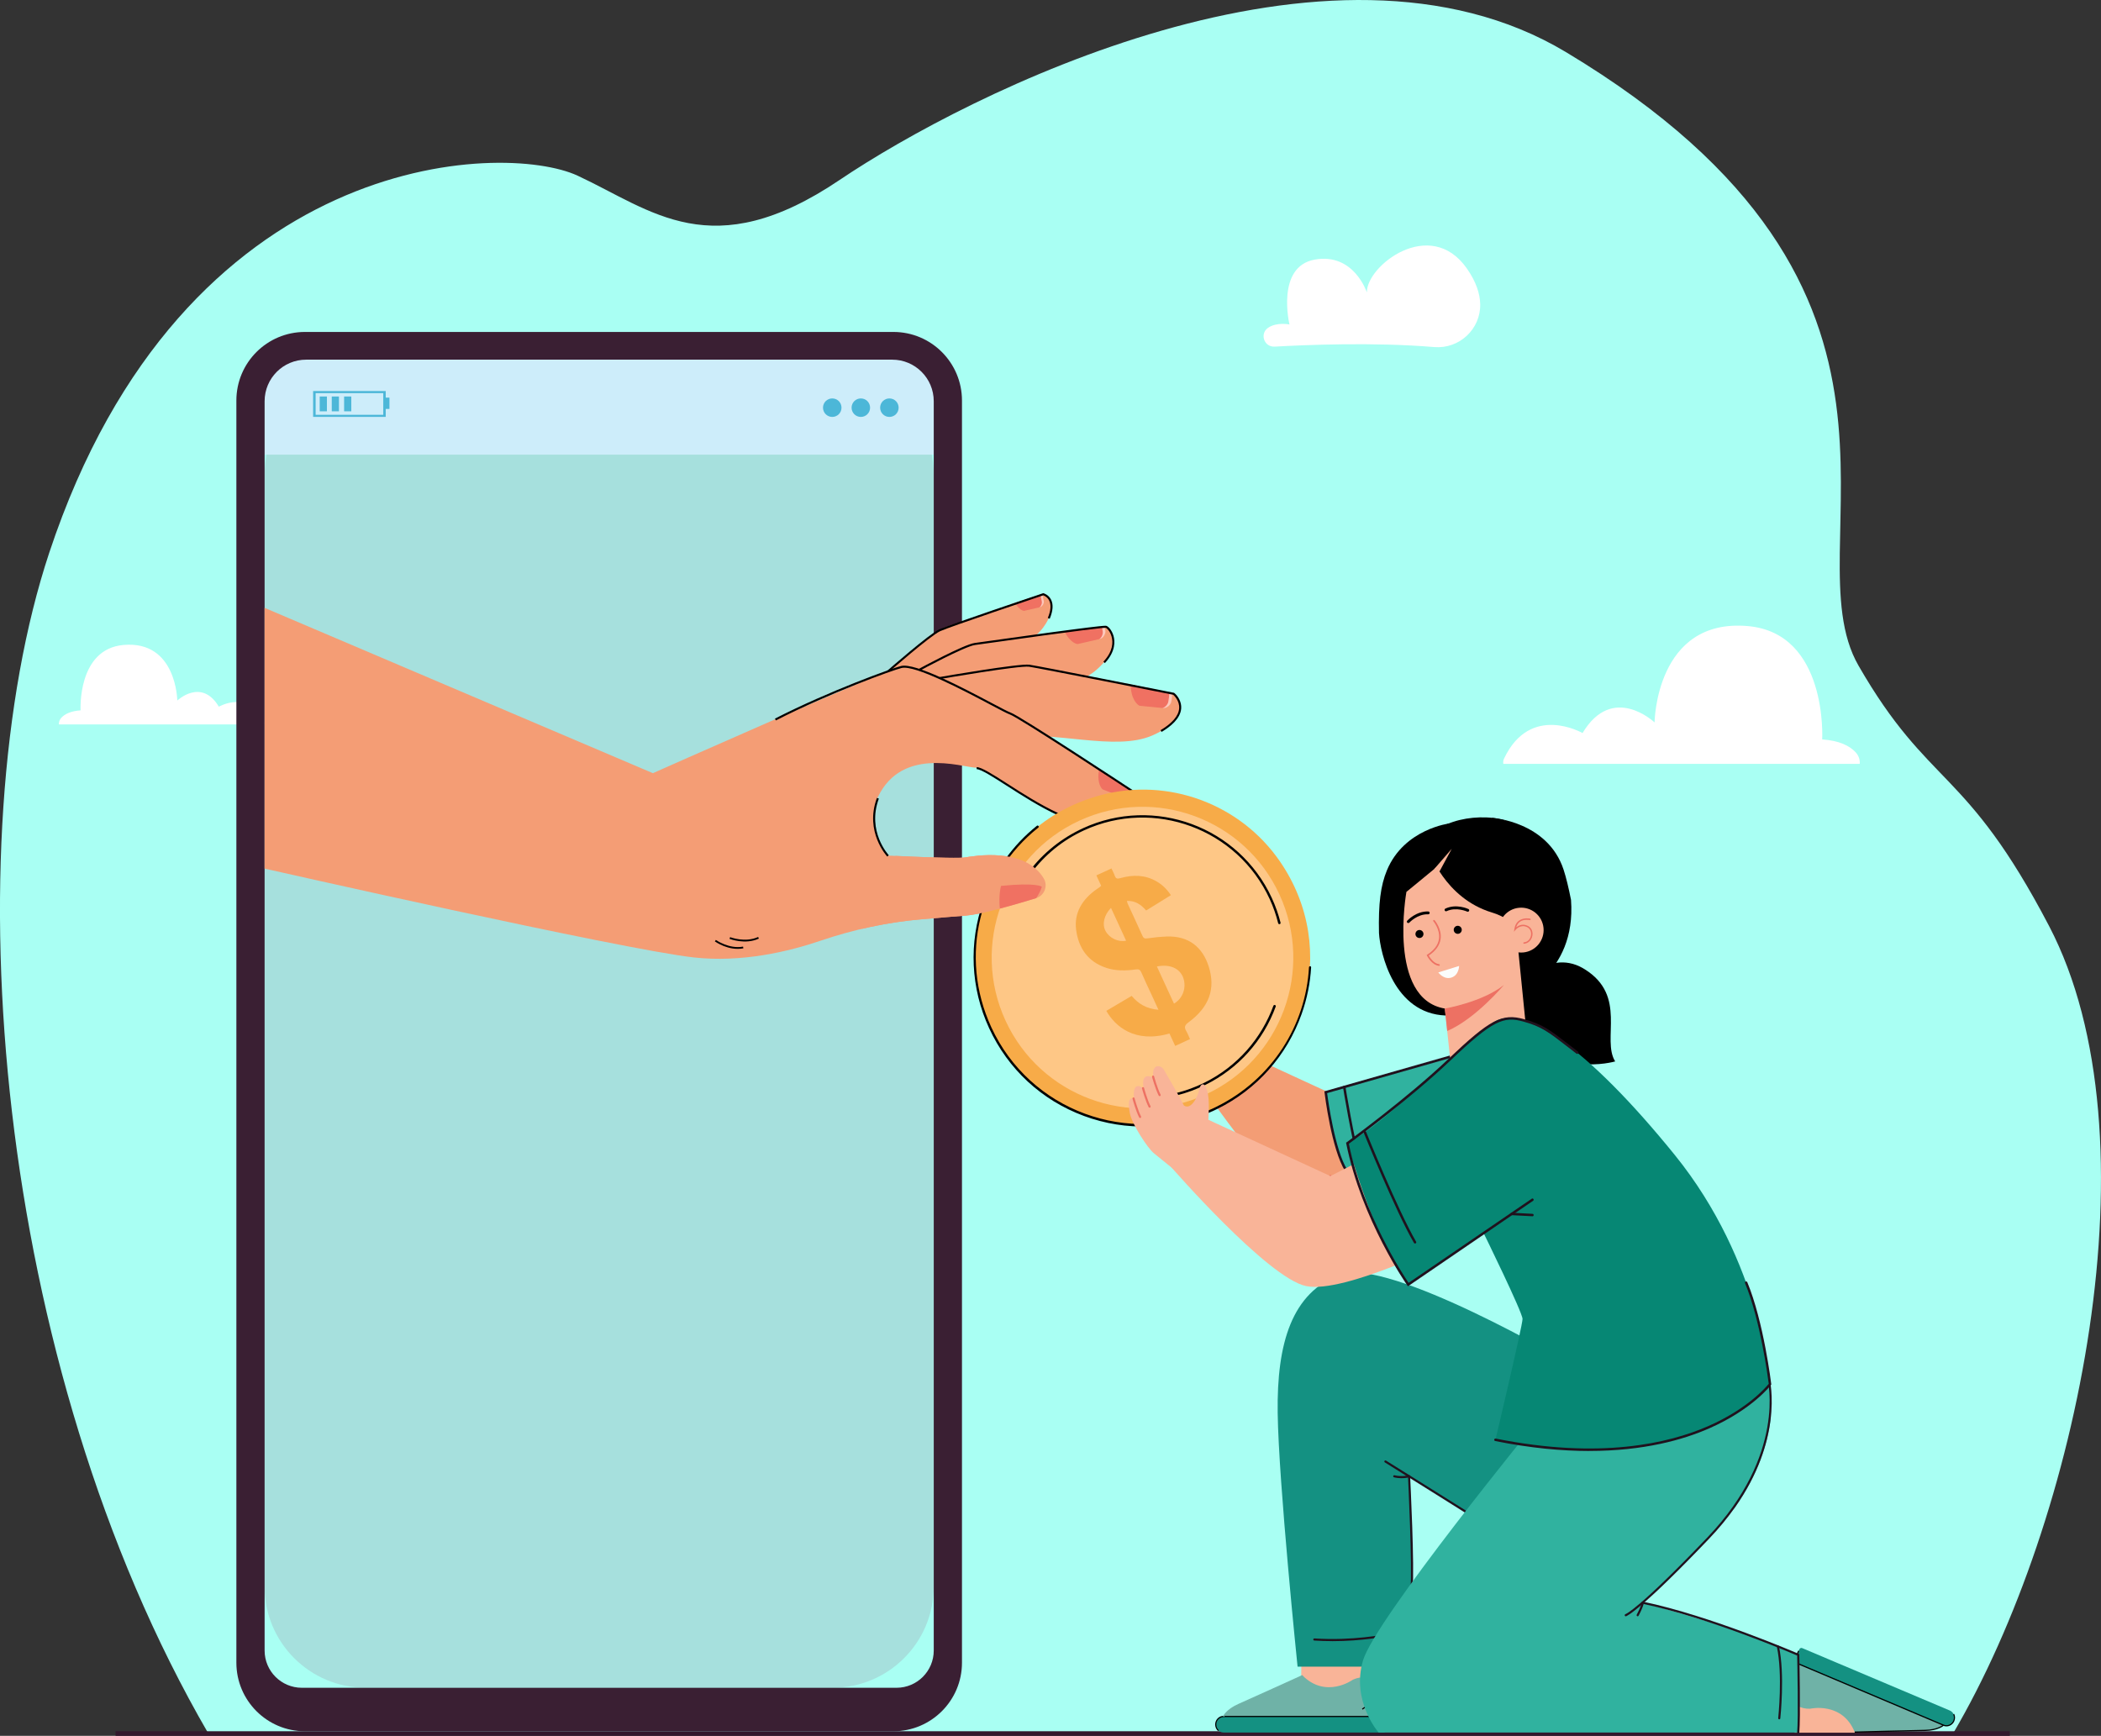 <?xml version="1.0" encoding="UTF-8"?> <svg xmlns="http://www.w3.org/2000/svg" viewBox="0 0 602.01 497.46"><rect x="0" y="0" width="602.01" height="497.46" fill="#333333" stroke="none"/><defs><style>.uuid-8817d1b3-c946-4b7b-b157-92f1ad76287c{fill:#20111d;}.uuid-883493b8-4491-450a-b266-24546fa06c9f{fill:#ed7163;}.uuid-9c73f51c-9f50-4944-9ef9-2fffe68eed0d{fill:#3a1f33;}.uuid-41ca82bc-346b-4819-a8e6-b9919dcdad3e{fill:#cdedfa;}.uuid-001bdf2b-fe01-40eb-8829-384ca6c0df42{fill:#fbfdfc;}.uuid-5a16088d-da20-41aa-97e2-65664702ee25{fill:#f39d75;}.uuid-02e5fe55-53df-4e40-82f5-237c1b50eebf{isolation:isolate;}.uuid-8c56ff6d-755b-4b2d-832e-fd7dc4aa6a31{fill:#fdc9bc;}.uuid-a48e1fb9-1299-4951-ba75-de2685dfa2ff{mix-blend-mode:multiply;}.uuid-1e145cf6-20c9-4b22-893f-5e72f076e2f4{fill:#068774;}.uuid-c28e56b2-27f9-4dfd-a37d-28f29eb0ee0f{fill:#f07162;}.uuid-75fb3724-f659-4fc4-ac59-5b789df3a6da{fill:#30b29f;}.uuid-679059d7-b3b6-47c7-ae54-d7aca67c801e{fill:#fff;}.uuid-a2838c94-31ba-497c-9488-b87fa0c5cf03{fill:#4cb7d8;}.uuid-bb2a6386-dadf-47f4-ac85-6aeba43d2933{fill:#f7ab48;}.uuid-c98e2ddd-68b0-4b54-bfd9-52162517f68e{fill:#6fb2a7;}.uuid-9873efbb-d0b1-4941-ac4e-8c40478a9027{fill:#a6e0dd;}.uuid-c180dc7a-7a32-4fa8-9806-18ed05127fcb{fill:#33182c;}.uuid-1ce60e10-1f3a-4699-83fa-757694e58ddc{fill:#f9b498;}.uuid-fc019780-4497-4018-a368-629eb20ea3c7{fill:#f49d75;}.uuid-7c55329f-a801-4055-9e14-67599a140a01{fill:#149182;}.uuid-c0cacb2f-c335-4ca9-a1a4-24e0c027f1b0{fill:#fec786;}.uuid-3476b609-e280-4d0b-a66b-150089c4e45e{fill:#a9fff3;}</style></defs><g class="uuid-02e5fe55-53df-4e40-82f5-237c1b50eebf"><g id="uuid-d0ae6b85-6d66-430f-bb68-d568ff44cdba"><g id="uuid-2b863137-7dae-45db-a9f9-44714e4c8d49"><path class="uuid-3476b609-e280-4d0b-a66b-150089c4e45e" d="M559.61,496.8c36.03-61.26,59.03-171.15,27.52-231.43-23.98-45.87-34.32-39.39-54.61-74.63-19.8-34.4,30.63-107.14-83.84-175.82-67.74-40.64-171.52,11.97-208.13,36.67-36.61,24.7-53.78,8.65-75.03-1.24-21.24-9.88-113-7.77-151.42,108.08C-13.31,241.14-2.14,390.23,59.71,496.8h499.91Z"></path><path class="uuid-5a16088d-da20-41aa-97e2-65664702ee25" d="M359.17,303.12l36.06,16.64,35.93-13.35,8.05,39.3s-39.84,15.64-53.15,11.61c-13.32-4.03-44.72-50.31-44.72-50.31l17.82-3.89Z"></path><path class="uuid-679059d7-b3b6-47c7-ae54-d7aca67c801e" d="M532.88,218.91c.09-1.15-.27-2.36-1.21-3.36-1.71-1.82-4.63-3.31-9.55-3.65,0,0,1.69-30.46-21.32-32.48-26.39-2.31-26.71,27.61-26.71,27.61,0,0-11.99-11.39-20.64,3.05,0,0-14.95-8.64-22.49,7.32-.24.5-.29,1.02-.2,1.51h102.12Z"></path><path class="uuid-679059d7-b3b6-47c7-ae54-d7aca67c801e" d="M16.88,207.62c-.05-.66.16-1.36.7-1.94.99-1.05,2.67-1.91,5.51-2.11,0,0-.98-17.57,12.3-18.74,15.22-1.33,15.41,15.93,15.41,15.93,0,0,6.92-6.57,11.91,1.76,0,0,8.62-4.98,12.97,4.22.14.29.17.59.12.87H16.88Z"></path><path class="uuid-679059d7-b3b6-47c7-ae54-d7aca67c801e" d="M365.19,99.34c8.5-.49,28.42-1.34,45.75.12,7.17.6,13.35-5.12,13.19-12.31-.07-2.94-1.12-6.37-3.85-10.25-10.52-14.94-28.8-.67-28.62,6.91,0,0-3.7-11.42-14.92-9.42s-7.26,18.6-7.26,18.6c0,0-3.62-.77-6.13.95-2.47,1.69-1.14,5.56,1.85,5.39Z"></path><rect class="uuid-c180dc7a-7a32-4fa8-9806-18ed05127fcb" x="33.12" y="496.14" width="542.75" height="1.32"></rect><path class="uuid-9873efbb-d0b1-4941-ac4e-8c40478a9027" d="M104.75,103.07h133.86c15.97,0,28.93,12.96,28.93,28.93v318.51c0,18.31-14.86,33.17-33.17,33.17h-125.37c-18.31,0-33.17-14.86-33.17-33.17V132c0-15.97,12.96-28.93,28.93-28.93Z" transform="translate(343.36 586.74) rotate(180)"></path><g class="uuid-a48e1fb9-1299-4951-ba75-de2685dfa2ff"><path class="uuid-41ca82bc-346b-4819-a8e6-b9919dcdad3e" d="M83.83,103.07h175.69c4.43,0,8.01,3.59,8.01,8.01v19.21H75.82v-19.21c0-4.43,3.59-8.01,8.01-8.01Z"></path></g><path class="uuid-9c73f51c-9f50-4944-9ef9-2fffe68eed0d" d="M67.73,114.78v361.71c0,10.85,8.8,19.65,19.65,19.65h168.61c10.85,0,19.65-8.8,19.65-19.65V114.78c0-10.85-8.8-19.65-19.65-19.65H87.38c-10.85,0-19.65,8.8-19.65,19.65ZM75.82,114.98c0-6.58,5.33-11.91,11.91-11.91h167.91c6.58,0,11.91,5.33,11.91,11.91v358.03c0,5.9-4.78,10.67-10.67,10.67H86.49c-5.89,0-10.67-4.78-10.67-10.67V114.98Z"></path><path class="uuid-a2838c94-31ba-497c-9488-b87fa0c5cf03" d="M252.19,116.83c0,1.46,1.18,2.65,2.65,2.65s2.65-1.18,2.65-2.65-1.18-2.65-2.65-2.65-2.65,1.18-2.65,2.65Z"></path><path class="uuid-a2838c94-31ba-497c-9488-b87fa0c5cf03" d="M244.01,116.83c0,1.46,1.18,2.65,2.65,2.65s2.65-1.18,2.65-2.65-1.18-2.65-2.65-2.65-2.65,1.18-2.65,2.65Z"></path><path class="uuid-a2838c94-31ba-497c-9488-b87fa0c5cf03" d="M235.82,116.83c0,1.46,1.18,2.65,2.65,2.65s2.65-1.18,2.65-2.65-1.18-2.65-2.65-2.65-2.65,1.18-2.65,2.65Z"></path><path class="uuid-a2838c94-31ba-497c-9488-b87fa0c5cf03" d="M89.72,112.06v7.41h20.8v-2.28h1.07v-3.24h-1.07v-1.89h-20.8ZM90.44,112.67h19.38v6.2h-19.38v-6.2Z"></path><rect class="uuid-a2838c94-31ba-497c-9488-b87fa0c5cf03" x="91.62" y="113.64" width="2.06" height="4.24" transform="translate(185.29 231.51) rotate(180)"></rect><rect class="uuid-a2838c94-31ba-497c-9488-b87fa0c5cf03" x="95.06" y="113.64" width="2.06" height="4.24" transform="translate(192.18 231.51) rotate(180)"></rect><rect class="uuid-a2838c94-31ba-497c-9488-b87fa0c5cf03" x="98.61" y="113.64" width="2.06" height="4.24" transform="translate(199.27 231.51) rotate(180)"></rect><path class="uuid-fc019780-4497-4018-a368-629eb20ea3c7" d="M298.91,179.83c-4.93,6.73-17.93,9.07-25.54,15.23-7.61,6.16-19.17-2.44-19.17-2.44,0,0,13.29-11.8,17.05-13.03,2.36-.77,12.35-4.33,19.65-6.81,3.2-1.09,5.88-1.97,7.19-2.32.2-.05.37-.1.5-.12.02,0,.04,0,.06-.01.14-.03.23-.03.27-.02.83.22,4.91,2.8-.02,9.54Z"></path><path class="uuid-c28e56b2-27f9-4dfd-a37d-28f29eb0ee0f" d="M298.09,170.46c.2-.05.37-.1.5-.12.17.63.32,1.31.42,2.03.1.73-.41,1.45-1.18,1.68-.04.01-.08.02-.11.03l-4.29.98s-.77,0-1.76-1.14c-.31-.35-.56-.75-.76-1.14,3.2-1.09,5.88-1.97,7.19-2.32Z"></path><path class="uuid-8c56ff6d-755b-4b2d-832e-fd7dc4aa6a31" d="M298.6,170.34s.04,0,.06-.01c.18.61.33,1.27.43,1.98.09.65-.41,1.54-1.11,1.7l-.16.04h0c.47-.27.78-1.04.71-1.55-.1-.73-.26-1.41-.44-2.04.2-.05.37-.1.5-.12Z"></path><path d="M300.77,177.32l-.54-.22c.87-2.08,1.01-3.75.41-4.97-.51-1.04-1.44-1.43-1.71-1.52-1.71.58-26.8,9.01-29.56,10.28-2.81,1.29-14.86,11.85-14.98,11.96l-.38-.44c.5-.44,12.23-10.72,15.12-12.05,2.87-1.32,28.61-9.97,29.71-10.34.1-.03.06-.03.17,0,.06.01,1.43.38,2.16,1.84.68,1.38.55,3.21-.39,5.46Z"></path><path class="uuid-fc019780-4497-4018-a368-629eb20ea3c7" d="M314.53,191.64c-7.88,7.25-24.82,6.98-35.93,12.85-11.11,5.87-23.53-7.83-23.53-7.83,0,0,19.66-11.56,24.69-12.18,3.04-.37,15.58-2.24,25.27-3.55,4.72-.64,8.76-1.15,10.69-1.29.28-.02.52-.03.71-.04.04,0,.08,0,.12,0,.19,0,.31.01.36.04.99.49,5.49,4.75-2.38,12Z"></path><path class="uuid-c28e56b2-27f9-4dfd-a37d-28f29eb0ee0f" d="M315.73,179.64c.28-.02.52-.03.71-.04.08.39.14.78.2,1.19.15,1.03-.58,2.04-1.67,2.36h0c-.05.02-.1.03-.15.04l-6.02,1.38s-1.08,0-2.48-1.6c-.56-.63-.98-1.38-1.28-2.04,4.72-.64,8.76-1.15,10.69-1.29Z"></path><path class="uuid-8c56ff6d-755b-4b2d-832e-fd7dc4aa6a31" d="M316.43,179.61s.08,0,.12,0c.07.36.14.73.19,1.11.13.91-.57,2.16-1.55,2.39l-.22.05c.67-.37,1.1-1.45,1-2.17-.07-.46-.15-.91-.24-1.34.28-.02.52-.03.71-.04Z"></path><path d="M316.59,190.03l-.43-.4c2.79-2.99,2.81-5.58,2.34-7.23-.44-1.55-1.37-2.4-1.66-2.48-.45-.07-5.76.45-36.24,4.75l-1.27.18c-2.96.42-15.67,7.29-15.8,7.36l-.28-.51c.53-.29,12.93-7,16-7.43l1.27-.18c35.46-5.01,36.22-4.81,36.47-4.74.65.18,1.62,1.33,2.07,2.88.42,1.47.66,4.43-2.47,7.79Z"></path><path class="uuid-fc019780-4497-4018-a368-629eb20ea3c7" d="M324.99,227.02s.02.04.05.13c.28.76,1.2,4.85-8.52,8.35-10.77,3.89-32.62-15.34-36.78-15.48-4.16-.14-22.41-6.59-28.86,9.94,0,0-1.71,10.92,3.46,15.22,0,0,19.39.99,22.12.55,2.4-.38,17.11-3.1,22.6,5.99.94,1.55.63,3.44-.52,4.65-.04.04-.08.08-.12.12-.24.23-.5.43-.8.59-.23.13-.49.24-.76.33-3.34,1.02-8.31,2.49-12.69,3.57-2.96.73-5.65,1.28-7.41,1.41-2.36.17-7.37.59-12.66,1.05-9.87.85-19.58,2.95-28.95,6.14-9.06,3.09-22.55,6.34-36.38,4.8-20.78-2.32-122.96-25.46-122.96-25.46v-74.72s111.27,47.38,111.27,47.38c0,0,65.77-29.26,71.09-30.55,5.31-1.3,28.59,12.47,31.18,13.33,1.64.55,15.53,9.51,25.48,16,4.46,2.91,8.13,5.32,9.54,6.25.34.22.55.36.61.4.01,0,.02.01.02.01Z"></path><path class="uuid-fc019780-4497-4018-a368-629eb20ea3c7" d="M336.99,199.1c.86.86,4.03,6.89-6.74,11.64-10.77,4.75-28.3-1.56-41.94.61-13.64,2.17-21.7-16.5-21.7-16.5,0,0,24.56-5.05,30.02-3.9,3.27.69,16.84,3.17,27.35,5.24,4.71.93,8.81,1.77,11.1,2.32.27.07.52.13.73.19.04,0,.07.02.1.03.62.17,1,.29,1.08.38Z"></path><path d="M254.66,245.08l-.42.4c-.07-.07-6.58-7.08-2.97-16.82l.55.2c-3.49,9.39,2.78,16.15,2.84,16.22Z"></path><path class="uuid-c28e56b2-27f9-4dfd-a37d-28f29eb0ee0f" d="M325.08,227.11c-.07.15-.14.3-.21.45-.48.97-1.69,1.4-2.8,1.05h0c-.05-.02-.1-.03-.15-.05l-5.96-2.33s-.92-.63-1.19-2.81c-.13-1.05,0-2.12.18-2.95,4.46,2.91,8.13,5.32,9.54,6.25.34.22.55.36.61.4Z"></path><path class="uuid-8c56ff6d-755b-4b2d-832e-fd7dc4aa6a31" d="M325.09,227.12s.02.04.05.13c-.05.1-.09.2-.14.3-.42.85-1.75,1.52-2.72,1.14l-.22-.09c.79.07,1.79-.6,2.12-1.28.1-.21.2-.41.29-.61.34.22.55.36.61.4.01,0,.02.01.02.01Z"></path><path class="uuid-c28e56b2-27f9-4dfd-a37d-28f29eb0ee0f" d="M335.08,198.51c.27.07.52.13.73.19-.06.78-.16,1.59-.32,2.42-.2,1.06-1.24,1.81-2.41,1.77h0c-.05,0-.11,0-.16-.01l-6.37-.62s-1.06-.36-1.91-2.38c-.55-1.31-.65-2.8-.66-3.68,4.71.93,8.81,1.77,11.1,2.32Z"></path><path class="uuid-8c56ff6d-755b-4b2d-832e-fd7dc4aa6a31" d="M335.91,198.73c-.05.74-.14,1.53-.29,2.35-.17.93-1.27,1.94-2.31,1.84l-.24-.02h0c.78-.15,1.56-1.06,1.69-1.81.16-.89.26-1.75.3-2.57.27.07.52.13.73.19.04,0,.07.02.1.03Z"></path><path d="M323.82,231.87c-1.27,1.27-3.43,2.69-7.09,4.01-7.39,2.67-19.48-5.08-28.31-10.74-3.92-2.51-7.3-4.68-8.58-4.72l.02-.58c1.44.05,4.56,2.05,8.87,4.81,8.24,5.28,20.68,13.26,27.8,10.69,5.68-2.05,7.59-4.27,8.2-5.77.47-1.17.22-2.01.13-2.24-1.74-1.14-33.04-21.76-35.5-22.58-.7-.23-2.75-1.32-5.59-2.82-7.55-4-21.61-11.43-25.43-10.5-2.42.59-20.46,7.07-36.02,15.03l-.27-.52c15.6-7.98,33.71-14.48,36.15-15.08,4.04-.99,17.68,6.24,25.84,10.55,2.71,1.43,4.85,2.57,5.5,2.78,2.59.86,34.36,21.8,35.71,22.7l.07.04.03.07s.57,1.16-.07,2.76c-.25.61-.69,1.34-1.46,2.12Z"></path><path d="M332.84,209.76l-.3-.5c3.38-2.02,5.18-4.13,5.33-6.27.15-2.12-1.4-3.61-1.71-3.89-1.92-.38-38.45-7.63-41.27-8.03-2.85-.4-25.33,3.49-25.56,3.53l-.1-.57c.93-.16,22.8-3.95,25.74-3.54,2.81.4,39.55,7.68,41.45,8.06,1.21.98,2.16,2.7,2.03,4.47-.21,2.94-3.09,5.23-5.62,6.73Z"></path><path d="M213.01,271.77c-4.24.81-8.02-1.88-8.18-1.99l.29-.41s3.77,2.67,7.79,1.91l.09.49Z"></path><path d="M217.44,268.98c-3.91,1.81-8.24.13-8.42.06l.19-.47s4.31,1.67,8.02-.05l.21.45Z"></path><path class="uuid-bb2a6386-dadf-47f4-ac85-6aeba43d2933" d="M315.39,227.87c19.34-5.14,39.98,2.48,51.33,18.96,17.46,25.35,7.4,58.96-19.26,71.24-24.1,11.1-52.64.56-63.73-23.54-12.28-26.66,1.92-58.74,31.67-66.65Z"></path><path class="uuid-c0cacb2f-c335-4ca9-a1a4-24e0c027f1b0" d="M366.61,256.35c9.98,21.68.5,47.34-21.17,57.32-21.68,9.98-47.34.5-57.32-21.17-9.98-21.68-.5-47.34,21.17-57.32,21.68-9.98,47.34-.5,57.32,21.17Z"></path><path class="uuid-bb2a6386-dadf-47f4-ac85-6aeba43d2933" d="M328.42,260.94c-1.44-1.66-3.04-2.83-5.51-2.77.09.33.11.59.22.82,1.41,3.07,2.85,6.13,4.23,9.22.3.68.66.81,1.44.7,1.82-.26,3.66-.45,5.48-.52,6.42-.24,10.33,3.16,12.05,8.56,2.07,6.51.08,11.72-5.83,16.07-1.08.79-1.2,1.43-.62,2.41.42.72.72,1.51,1.1,2.35-1.43.66-2.78,1.28-4.25,1.96-.55-1.2-1.1-2.39-1.64-3.56-9.92,2.88-15.57-2.04-18.09-6.49,2.4-1.42,4.8-2.83,7.26-4.29,1.91,2.25,4.19,3.71,7.68,3.98-.79-1.71-1.46-3.18-2.14-4.65-.93-2.01-1.89-4-2.76-6.04-.32-.75-.72-1-1.61-.87-2.82.4-5.63.45-8.32-.41-5.44-1.75-8.08-5.79-8.76-10.95-.63-4.82,1.72-8.75,5.96-11.69.28-.2.57-.39.85-.59.1-.07.19-.17.36-.34-.43-.94-.88-1.91-1.37-2.97,1.45-.67,2.8-1.29,4.32-1.99.33.71.71,1.41.97,2.15.28.79.74.87,1.55.63,3.63-1.04,7.12-.95,10.32.88,1.69.97,3.05,2.26,4.19,4-2.37,1.47-4.67,2.89-7.07,4.38ZM331.49,276.97c1.66,3.62,3.28,7.13,4.9,10.65,2.52-1.45,3.64-4.6,2.66-7.38-.96-2.72-3.84-4.02-7.56-3.27ZM318.34,260.18c-2.01,2.05-2.59,4.72-1.57,6.61,1.13,2.08,3.64,3.26,5.9,2.8-1.42-3.08-2.84-6.18-4.33-9.41Z"></path><path d="M310.3,237.37c-.34.16-.68.32-1.01.48-6.15,3.04-11.33,7.49-15.2,12.97-.11.16-.07.37.08.48l.04.03c.16.12.38.08.49-.08,3.72-5.3,8.75-9.77,14.89-12.8.33-.16.66-.32,1-.48,20.09-9.25,43.96-.43,53.21,19.66,1.05,2.27,1.85,4.59,2.44,6.95.05.19.25.31.44.25h0c.18-.05.29-.24.24-.42-.61-2.4-1.44-4.76-2.5-7.06-9.41-20.43-33.68-29.4-54.12-19.99Z"></path><path d="M375.39,276.9c-.17,0-.31.12-.32.29-.91,16.59-10.52,32.08-26.56,40-.39.19-.79.39-1.19.57-23.89,11-52.28.52-63.28-23.38-9.42-20.45-3.4-43.81,13.48-57.21.13-.11.16-.3.05-.43l-.03-.04c-.11-.13-.3-.16-.43-.05-6.97,5.57-12.28,12.99-15.34,21.59-4.24,11.96-3.66,24.89,1.65,36.42,5.41,11.74,15.06,20.67,27.18,25.15,12.12,4.48,25.26,3.97,37-1.44.4-.19.81-.38,1.21-.58,11.34-5.6,19.91-15.26,24.15-27.19,1.55-4.37,2.46-8.87,2.72-13.38.01-.17-.12-.32-.29-.33h0Z"></path><path d="M365.2,287.99h0c-.14,0-.27.09-.32.23-3.41,9.29-10.25,17.35-19.8,22.07-2.62,1.29-5.32,2.27-8.05,2.95-.14.03-.24.15-.26.3h0c-.03.24.19.43.43.37,2.79-.7,5.53-1.71,8.18-3.01,9.43-4.66,16.55-12.6,20.16-22.44.08-.23-.09-.47-.33-.46Z"></path><path class="uuid-fc019780-4497-4018-a368-629eb20ea3c7" d="M256.64,245.29c5.22.25,17.67.78,19.82.44,2.4-.38,17.11-3.1,22.6,5.99.94,1.55.63,3.44-.52,4.65-.04.04-.08.08-.12.12-.24.23-.5.43-.8.59-.23.13-.49.24-.76.33-3.34,1.02-8.31,2.49-12.69,3.57-2.96.73-5.65,1.28-7.41,1.41-2.36.17-7.37.59-12.66,1.05-5.75.5-11.45,1.42-17.06,2.73l9.59-20.88Z"></path><path class="uuid-c28e56b2-27f9-4dfd-a37d-28f29eb0ee0f" d="M296.89,257.4s-.02,0-.02,0c-2.77.85-6.64,2-10.38,2.98-.41-4.01.34-6.5.34-6.5,10.3-1.04,11.69.24,11.69.24-.27,1.07-.95,2.27-1.62,3.27Z"></path><path class="uuid-1ce60e10-1f3a-4699-83fa-757694e58ddc" d="M531.44,496.55h-17.22s-1.91-12.04,0-12.04h10.91l8.36,8.36-2.05,3.69Z"></path><polygon class="uuid-1ce60e10-1f3a-4699-83fa-757694e58ddc" points="372.73 489.25 396 489.36 396.2 469.26 373.01 466.79 372.73 489.25"></polygon><path class="uuid-7c55329f-a801-4055-9e14-67599a140a01" d="M396.22,491.89h-19.74l-8-8.94-14.64,8.94h-3.15c-1.09,0-2.08.75-2.29,1.85-.28,1.47.82,2.76,2.2,2.76h45.9c.34,0,.61-.28.61-.63v-3.07c0-.51-.4-.92-.89-.92Z"></path><path class="uuid-c98e2ddd-68b0-4b54-bfd9-52162517f68e" d="M396.05,491.92v-8.31s-3.32-4.59-8.39-2.25c0,0-7.66,5.57-14.41-1.17l-16.76,7.63s-4.6,1.58-5.84,4.1h45.4Z"></path><rect x="395.88" y="483.6" width=".34" height="8.27"></rect><polygon points="391.97 490.36 391.78 490.08 393.92 488.6 394.11 488.88 391.97 490.36"></polygon><polygon points="390.43 489.94 390.25 489.66 392.39 488.18 392.58 488.46 390.43 489.94"></polygon><path d="M349.04,496.1c-.54-.47-.85-1.16-.85-1.89,0-1.37,1.08-2.48,2.41-2.48h45.39c.71,0,1.29.6,1.29,1.33v2.3h-.34v-2.3c0-.54-.43-.98-.96-.98h-45.39c-1.15,0-2.08.96-2.08,2.13,0,.63.27,1.22.73,1.63l-.22.26Z"></path><path class="uuid-c98e2ddd-68b0-4b54-bfd9-52162517f68e" d="M350.75,491.98l-.3-.15c.04-.08.96-2.01,4.39-3.52,3.37-1.47,18.2-8.22,18.35-8.29l.14.32c-.15.07-14.98,6.82-18.35,8.29-3.3,1.44-4.21,3.33-4.22,3.35Z"></path><path class="uuid-7c55329f-a801-4055-9e14-67599a140a01" d="M514.85,476.65l18.18,7.69,3.89,11.36,16.97-2.53,2.9,1.23c1,.42,2.21.12,2.83-.81.83-1.25.32-2.86-.95-3.4l-42.28-17.88c-.31-.13-.67.02-.81.34l-1.2,2.83c-.2.47.01,1,.47,1.19Z"></path><path class="uuid-c98e2ddd-68b0-4b54-bfd9-52162517f68e" d="M515.02,476.69l-3.24,7.66s1.27,5.52,6.85,5.34c0,0,9.22-2.15,12.81,6.69l18.41-.49s4.85.34,6.98-1.51l-41.81-17.69Z"></path><path d="M559.94,491.15c.32.65.33,1.4.05,2.07-.53,1.26-1.96,1.86-3.19,1.34l-41.8-17.68c-.66-.28-.96-1.05-.67-1.73l.9-2.12.31.13-.9,2.12c-.21.5.01,1.07.5,1.28l41.8,17.68c1.06.45,2.29-.07,2.75-1.15.24-.58.23-1.23-.04-1.78l.3-.16Z"></path><path d="M556.76,494.28l.22.25c-.07.06-1.67,1.48-5.41,1.53-3.68.04-19.97.48-20.13.49v-.34c.16,0,16.45-.44,20.13-.49,3.6-.04,5.17-1.42,5.19-1.44Z"></path><path class="uuid-7c55329f-a801-4055-9e14-67599a140a01" d="M449.98,390.77s-52.12-30.67-65.96-25.52c-13.84,5.16-18.19,19.54-17.92,39.63.27,20.09,5.7,72.75,5.7,72.75h28.23s4.09-23.58,4.61-24.29c.52-.71-.9-30.28-.9-30.28l25.61,16.02,20.63-48.32Z"></path><path class="uuid-8817d1b3-c946-4b7b-b157-92f1ad76287c" d="M404.45,455.48c.15,0,.29-.12.3-.27.61-5.59-.65-31.06-.7-32.15,0-.17-.15-.3-.32-.29-.17,0-.3.15-.29.32.01.26,1.3,26.51.7,32.05-.02.17.1.32.27.34h.03Z"></path><path class="uuid-8817d1b3-c946-4b7b-b157-92f1ad76287c" d="M381.7,470.32c8.71,0,15.26-1.35,15.34-1.37.17-.03.27-.2.24-.36-.04-.16-.19-.27-.36-.24-.09.02-9.25,1.91-20.3,1.19-.16-.01-.31.12-.32.29-.01.17.12.31.29.32,1.76.11,3.48.16,5.12.16Z"></path><path class="uuid-8817d1b3-c946-4b7b-b157-92f1ad76287c" d="M419.86,433.46c.1,0,.2-.05.26-.14.09-.14.05-.33-.1-.42-.14-.09-14.55-9.15-22.89-14.33-.14-.09-.33-.04-.42.1-.09.14-.05.33.1.42,8.34,5.19,22.74,14.24,22.88,14.33l.16.05Z"></path><path class="uuid-75fb3724-f659-4fc4-ac59-5b789df3a6da" d="M395.02,496.5h120.25v-22.26c-12.76-6.31-41.41-14.09-44.28-14.86-.15-.04-.24-.06-.24-.06,0,0,13.46-11.66,26.42-27.39,6.68-9.52,9.26-18.22,10.11-24.76.43-5.63-.21-10.16-.59-12.21-.15-.77-.25-1.19-.25-1.19l-27.96-5.43-38.18,19.09s-46.37,56.78-49.76,68.45c-3.4,11.67,4.48,20.63,4.48,20.63Z"></path><path class="uuid-75fb3724-f659-4fc4-ac59-5b789df3a6da" d="M425.5,300.09l-45.62,12.93s3.43,24.05,10.04,30.87c6.61,6.82,26.53-9.88,26.53-9.88l9.05-33.91Z"></path><path class="uuid-8817d1b3-c946-4b7b-b157-92f1ad76287c" d="M385.72,335.74l.19-.05c.17-.1.22-.32.11-.49-3.51-5.59-5.46-19.69-5.75-21.93l46.93-13.4c.19-.05.3-.25.24-.44-.05-.19-.25-.3-.44-.24l-47.52,13.56.04.3c.08.66,2.01,16.33,5.89,22.52.07.11.18.17.3.17Z"></path><path class="uuid-8817d1b3-c946-4b7b-b157-92f1ad76287c" d="M389.78,334.58h.09c.19-.06.3-.26.25-.45-2.28-8.3-4.58-22.54-4.6-22.68-.03-.19-.22-.33-.41-.29-.19.03-.32.21-.29.41.02.14,2.33,14.42,4.62,22.75.04.16.19.26.34.26Z"></path><path d="M436.55,292.85c-4.71-10.56,6.96-21.19,16.97-15.41.19.11.38.22.57.34,12.28,7.65,4.76,20.04,8.71,26.4,0,0-18.76,5.46-26.26-11.34Z"></path><path d="M414.23,291.02c1.93.07,3.63.21,5.12.39l-3.93-55.45s-13.06,1.54-18.01,13.44c-1.83,4.39-2.47,9.6-2.28,17.99.36,5.92,4.32,23.08,19.09,23.63Z"></path><path d="M450.15,257.89c-.67-3.37-1.38-6.39-2.13-8.67-4.56-13.86-20.51-14.84-20.51-14.84l3.47,27.67,3,23.79s17.77-6.34,16.17-27.95Z"></path><path class="uuid-1ce60e10-1f3a-4699-83fa-757694e58ddc" d="M402.99,255.58s-5.52,30.71,11.01,33.45l2.21,20.98,21.87-7.29-6.76-67.56s-6.56,1.48-6.51,2.03c.05.55-21.82,18.4-21.82,18.4Z"></path><path class="uuid-883493b8-4491-450a-b266-24546fa06c9f" d="M412.34,276.79c.11-.01.19-.09.21-.21.01-.13-.08-.24-.2-.26-1.51-.17-2.63-1.9-2.96-2.47,1.99-1.34,3.13-2.93,3.39-4.73.41-2.94-1.67-5.36-1.76-5.46l-.33-.02-.02.33s2.03,2.36,1.65,5.09c-.24,1.72-1.37,3.24-3.36,4.52l-.17.11.09.19c.06.11,1.37,2.67,3.42,2.9h.05Z"></path><path class="uuid-883493b8-4491-450a-b266-24546fa06c9f" d="M414.67,295.47l-.68-6.44s10.77-1.84,16.94-6.76c0,0-8.1,9.7-16.27,13.2Z"></path><path d="M416.55,266.58c.06.63.63,1.09,1.26,1.03.63-.06,1.09-.63,1.03-1.26-.06-.63-.62-1.09-1.26-1.03-.63.06-1.09.63-1.03,1.26Z"></path><path d="M405.58,267.78c.06.63.63,1.09,1.26,1.03.63-.06,1.09-.63,1.03-1.26-.06-.63-.63-1.09-1.26-1.03-.63.06-1.09.63-1.03,1.26Z"></path><path class="uuid-001bdf2b-fe01-40eb-8829-384ca6c0df42" d="M418.09,276.82c-.1.01-5.97,1.86-5.97,1.86,0,0,1.55,2.16,3.74,1.48,2.19-.68,2.23-3.34,2.23-3.34Z"></path><path d="M409.47,243.77s4.39,13.61,18.04,17.74c13.64,4.13,9.58,19.16,9.58,19.16l8.88-16.64s-2.92-25.07-14.64-28.87c-8.53-2.77-23.96.84-21.85,8.62Z"></path><path d="M420.79,261.23c-.11.07-.25.08-.38.02-.03-.01-3.12-1.42-5.91-.13-.2.09-.44,0-.54-.2-.09-.2,0-.44.2-.54,3.14-1.46,6.45.06,6.59.13.2.09.29.34.19.54l-.16.18Z"></path><path d="M403.61,264.52c-.13.03-.26,0-.36-.09-.17-.15-.18-.41-.03-.57.1-.11,2.58-2.79,6.04-2.65.22,0,.4.2.39.42,0,.22-.2.4-.42.39-3.09-.13-5.38,2.36-5.4,2.38l-.21.12Z"></path><polygon class="uuid-1ce60e10-1f3a-4699-83fa-757694e58ddc" points="410.96 249.04 415.97 243.26 412.46 249.75 410.96 249.04"></polygon><path class="uuid-1ce60e10-1f3a-4699-83fa-757694e58ddc" d="M429.47,267.19c.35,3.53,3.51,6.11,7.04,5.76,3.53-.35,6.11-3.51,5.76-7.04-.35-3.53-3.5-6.11-7.04-5.76-3.53.35-6.11,3.51-5.76,7.04Z"></path><path class="uuid-883493b8-4491-450a-b266-24546fa06c9f" d="M436.74,270.45c1.34-.13,2.14-1.23,2.33-2.27.23-1.23-.29-2.35-1.32-2.85-1.47-.72-2.67-.09-3.31.41.21-.71.58-1.25,1.1-1.61,1.19-.81,2.78-.46,2.8-.46.11.03.22-.04.25-.15.02-.11-.04-.22-.15-.25-.07-.02-1.79-.39-3.12.52-.77.53-1.24,1.37-1.41,2.51l-.11.73.47-.57c.06-.07,1.42-1.68,3.31-.76,1.04.51,1.24,1.62,1.09,2.41-.16.83-.77,1.83-2,1.94-.11,0-.2.11-.19.22.01.11.11.2.22.19h.04Z"></path><path class="uuid-8817d1b3-c946-4b7b-b157-92f1ad76287c" d="M465.53,462.97c.04.13.16.22.29.22h.08c.08-.03,1.12-.36,5.09-3.82,3.5-3.04,9.28-8.52,18.68-18.36,2.95-3.09,5.43-6.13,7.51-9.1,6.68-9.52,9.26-18.22,10.11-24.76.95-7.28-.22-11.89-.24-11.99-.04-.15-.19-.24-.34-.22,0,0-.02,0-.03,0-.16.04-.26.21-.21.37.06.21,5.45,21.53-17.23,45.27-19.68,20.6-23.34,21.95-23.49,22-.15.05-.25.22-.2.38Z"></path><path class="uuid-8817d1b3-c946-4b7b-b157-92f1ad76287c" d="M515.26,496.8c.16,0,.29-.12.3-.28.4-4.31.02-21.56,0-22.29v-.19s-.18-.08-.18-.08c-.25-.11-25.22-10.92-44.58-14.95l-.3-.06-.06.3s-.28,1.3-1.46,3.49c-.08.15-.02.33.12.41.15.08.33.03.41-.12.91-1.68,1.3-2.85,1.45-3.36,18.38,3.88,41.71,13.79,43.99,14.77.04,1.96.37,17.99,0,22.03-.02.17.11.32.28.33h.03Z"></path><path class="uuid-883493b8-4491-450a-b266-24546fa06c9f" d="M381.51,344.41h.01c.17,0,.3-.15.29-.32l-.32-7.07c0-.17-.13-.32-.32-.29-.17,0-.3.15-.29.32l.32,7.07c0,.16.14.29.31.29Z"></path><path class="uuid-8817d1b3-c946-4b7b-b157-92f1ad76287c" d="M401.57,423.62c1.27,0,2.2-.24,2.26-.25.16-.04.26-.21.22-.37-.04-.16-.21-.26-.37-.22-.02,0-2.04.52-4.1,0-.16-.04-.33.06-.37.22-.04.16.06.33.22.37.75.19,1.5.25,2.15.25Z"></path><path class="uuid-8817d1b3-c946-4b7b-b157-92f1ad76287c" d="M509.82,492.72c.15,0,.29-.12.3-.27.01-.12,1.36-12.57-.4-20.69-.04-.16-.2-.27-.36-.23-.17.04-.27.2-.23.36,1.73,8.02.4,20.37.39,20.49-.02.17.1.32.27.34h.03Z"></path><path class="uuid-8817d1b3-c946-4b7b-b157-92f1ad76287c" d="M442.49,300.44c.09,0,.18-.03.25-.1.14-.14.14-.36,0-.5-.19-.19-4.61-4.62-10.2-4.62h-.07c-.2,0-.35.16-.35.36,0,.2.16.35.35.35h.07c5.3,0,9.65,4.36,9.7,4.41.07.07.16.11.25.11Z"></path><path class="uuid-8817d1b3-c946-4b7b-b157-92f1ad76287c" d="M441.92,303.67c.09,0,.18-.03.25-.1.14-.14.14-.36,0-.5-.19-.19-4.61-4.62-10.2-4.62h-.07c-.2,0-.35.16-.35.36,0,.2.16.35.35.35h.07c5.3,0,9.65,4.36,9.7,4.41.07.07.16.11.25.11Z"></path><path class="uuid-1ce60e10-1f3a-4699-83fa-757694e58ddc" d="M346.24,320.91l34.96,16.13,27.96-14.24.79,10.99,3.24,14.31,2.97,7.34s-30.93,15.41-41.93,13.12c-11-2.29-38.79-34.27-38.79-34.27l10.8-13.38Z"></path><path class="uuid-1ce60e10-1f3a-4699-83fa-757694e58ddc" d="M327.7,311.95c-.96-5.25,2.7-3.12,2.7-3.12-.23-2.87.74-3.37,1.59-3.28.62.06,1.16.44,1.48.98,1,1.7,4.05,6.91,5.76,10.28,2.02,1.38,3.96-2.34,4.41-4.67.23-1.2,1.31-2.63,2.27.43.78,2.5.33,8.33.33,8.33l11.49,7.4-13.2,13.46s-12.06-9.78-13.88-11.25c-1.83-1.46-6.33-8.41-6.91-11.49-1.06-5.59,1.18-4.07,1.18-4.07-.55-5.91,2.78-3,2.78-3Z"></path><path class="uuid-1e145cf6-20c9-4b22-893f-5e72f076e2f4" d="M507.17,396.67s-2.31-34.83-27.28-65.67c-24.97-30.84-43.85-43.64-52.03-37.98-8.18,5.66-30.84,28.95-41.75,34.62,0,0,8.18,29.58,17.42,40.49,0,0,15.32-10.28,21.61-14.69,0,0,11.12,22.66,11.12,24.55s-7.76,34.62-7.76,34.62c0,0,51.61,12.59,78.68-15.95Z"></path><path class="uuid-8817d1b3-c946-4b7b-b157-92f1ad76287c" d="M403.43,368.62l.29-.2,35.58-24.31c.16-.11.2-.33.09-.49-.11-.16-.33-.2-.49-.09l-35.29,24.11c-1.64-2.41-12.98-19.63-17.12-39.85,1.89-1.38,17.81-13.13,29.05-23.82,12.24-11.64,15.3-12.79,20.96-11.21,5.22,1.45,7.09,2.9,12.62,7.19.79.61,1.64,1.27,2.59,2,.15.12.38.09.5-.07.12-.16.09-.38-.06-.5-.95-.73-1.8-1.39-2.59-2-5.47-4.24-7.51-5.82-12.87-7.31-6.28-1.75-9.72.06-21.64,11.38-11.87,11.29-28.99,23.77-29.17,23.89l-.18.13.04.22c4.42,21.95,17.34,40.44,17.47,40.63l.2.28Z"></path><path class="uuid-8817d1b3-c946-4b7b-b157-92f1ad76287c" d="M439.1,348.56c.19,0,.34-.15.35-.33.01-.2-.14-.36-.33-.37l-5.95-.32c-.2-.01-.36.14-.37.33-.01.19.14.36.33.37l5.95.31h.02Z"></path><path class="uuid-8817d1b3-c946-4b7b-b157-92f1ad76287c" d="M405.45,356.37l.18-.05c.17-.1.23-.31.13-.48-5.24-9-14.25-31.27-14.34-31.49-.07-.18-.28-.27-.46-.2-.18.07-.27.28-.2.46.09.22,9.12,22.54,14.39,31.58.07.11.18.18.31.18Z"></path><path class="uuid-8817d1b3-c946-4b7b-b157-92f1ad76287c" d="M455.42,415.81c15.53,0,26.81-3.17,34.35-6.48,12.35-5.42,17.64-12.38,17.69-12.45l.08-.11-.02-.14c-.02-.18-2.17-17.88-6.86-29.18-.08-.18-.28-.27-.46-.19-.18.07-.27.28-.19.46,4.43,10.68,6.58,27.14,6.8,28.85-.72.9-6.02,7.17-17.37,12.14-11.27,4.93-30.97,9.55-60.87,3.56-.19-.04-.38.08-.42.28-.04.19.09.38.28.42,10.14,2.03,19.12,2.85,27,2.85Z"></path><path class="uuid-883493b8-4491-450a-b266-24546fa06c9f" d="M332.27,314.14l.14-.03c.15-.08.21-.26.14-.41-.96-1.89-1.82-5.1-1.86-5.24-.04-.16-.21-.26-.37-.22-.16.04-.26.21-.22.37.04.14.92,3.41,1.9,5.35.05.11.16.17.27.17Z"></path><path class="uuid-883493b8-4491-450a-b266-24546fa06c9f" d="M329.39,317.45l.14-.03c.15-.08.21-.26.14-.41-.96-1.89-1.82-5.1-1.86-5.24-.04-.16-.21-.26-.37-.22-.16.04-.26.21-.22.37.04.14.92,3.41,1.9,5.35.05.11.16.17.27.17Z"></path><path class="uuid-883493b8-4491-450a-b266-24546fa06c9f" d="M326.67,320.4l.14-.03c.15-.08.21-.26.14-.41-.96-1.89-1.82-5.1-1.86-5.24-.04-.16-.21-.26-.37-.22-.16.04-.26.21-.22.37.04.14.92,3.41,1.9,5.35.05.11.16.17.27.17Z"></path></g></g></g></svg> 